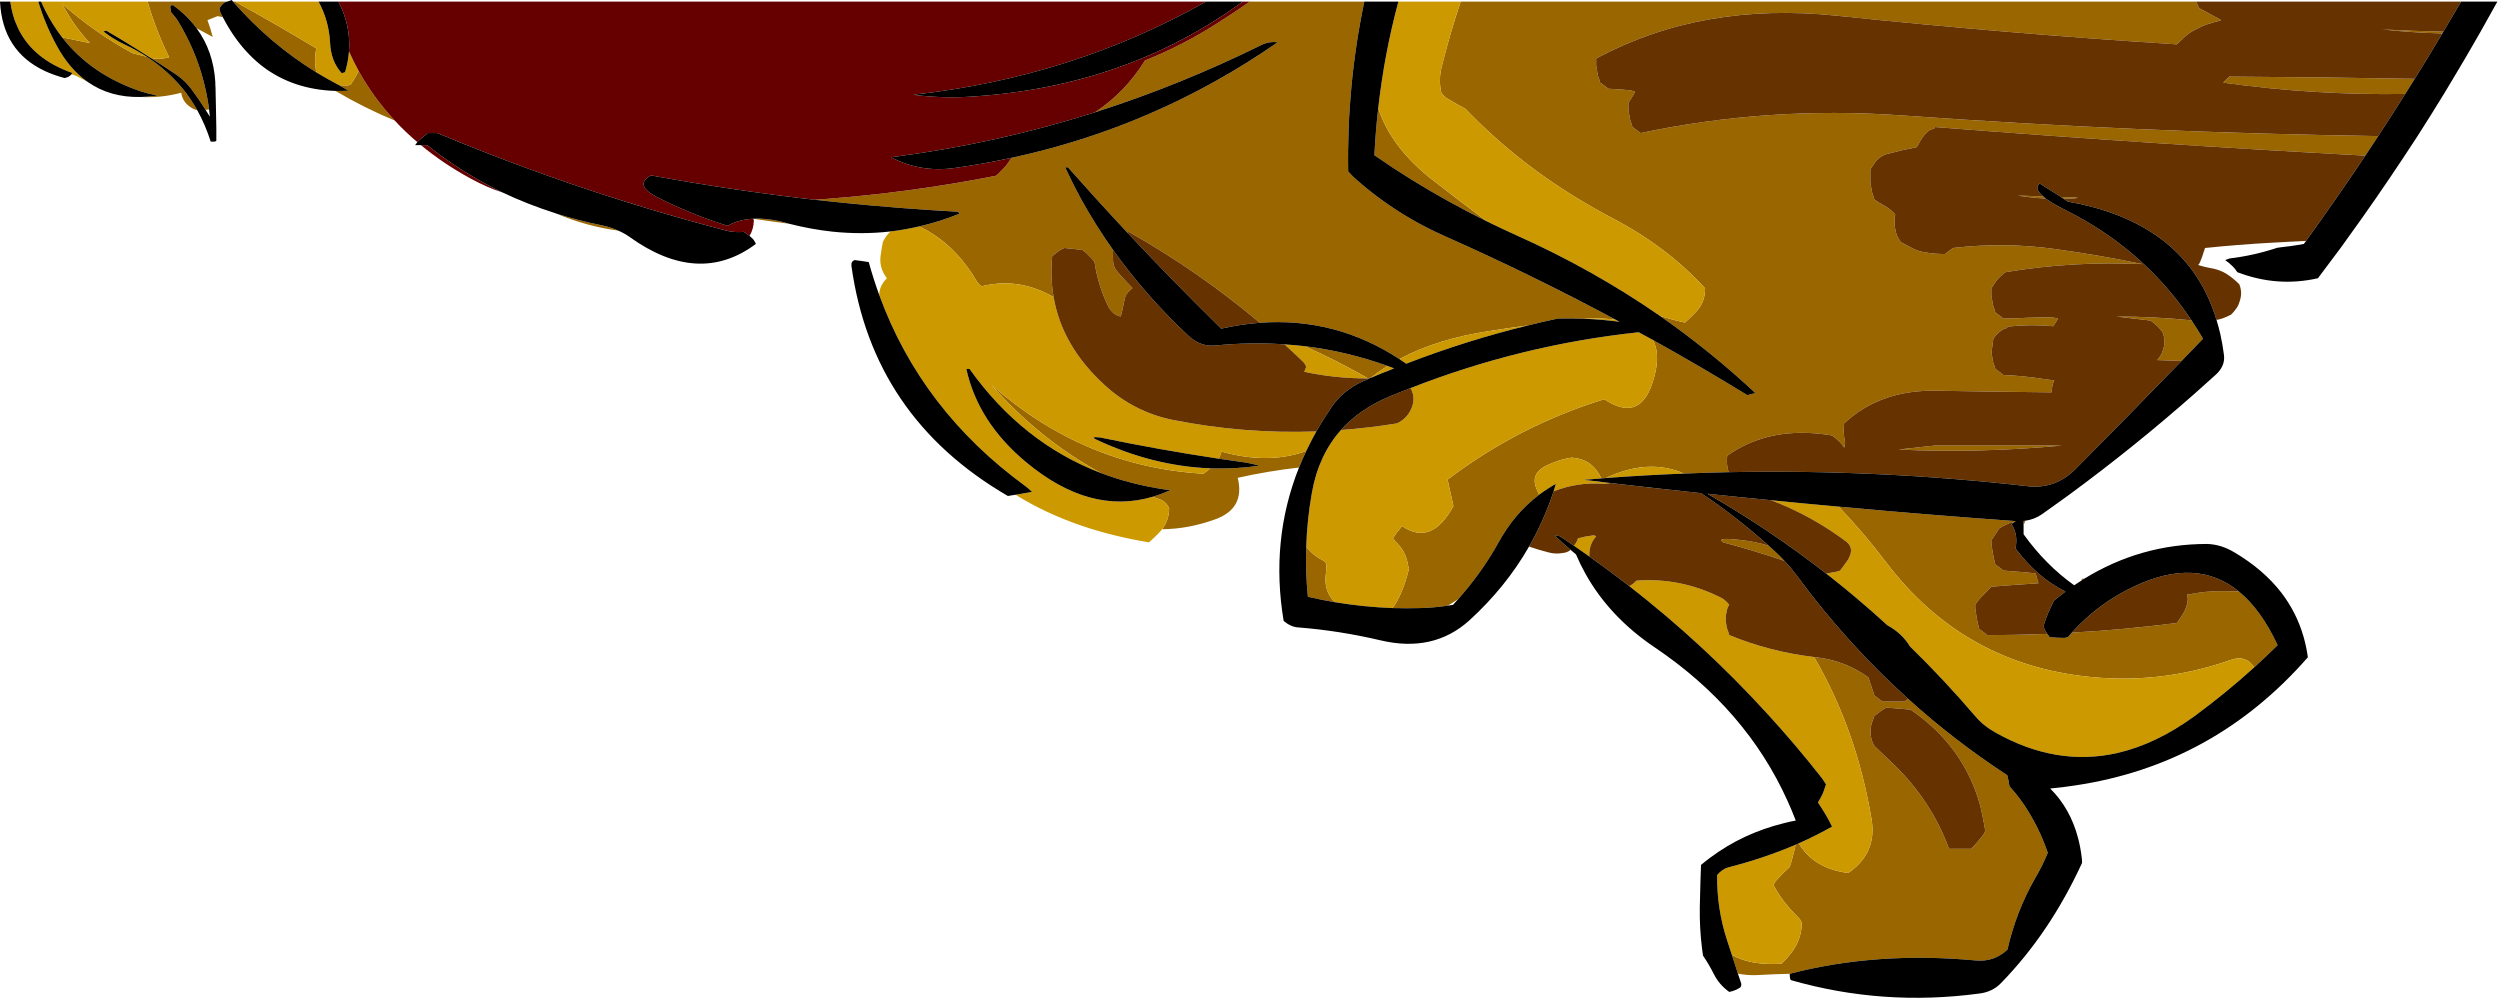 <?xml version="1.0"?>
<!DOCTYPE svg PUBLIC "-//W3C//DTD SVG 1.1//EN" "http://www.w3.org/Graphics/SVG/1.1/DTD/svg11.dtd">
<svg version='1.1' width='310px' height='124px' xmlns='http://www.w3.org/2000/svg' xmlns:xlink='http://www.w3.org/1999/xlink'>
	<g transform="translate(222.925,-0.25)">
		<path d="M 28.2 64.825 Q 28.148 64.996 28.1 65.175 Q 28.05 65.17 28 65.175 Q 28 65.007 28 64.85 Q 28.105 64.838 28.2 64.825 Z M 5.075 63.075 Q 15.822 64.067 26.8 64.85 Q 26.908 64.858 27.025 64.875 Q 26.897 64.96 26.775 65.05 Q 26.511 65.024 26.25 65 Q 26.25 65.1 26.2 65.15 Q 26 65.25 25.8 65.3 Q 25.4 65.5 25 65.75 Q 24.75 66.1 24.5 66.5 Q 24.25 66.85 24 67.25 Q 24 67.6 24.05 67.95 Q 24.15 68.75 24.3 69.45 Q 24.4 69.85 24.5 70.25 Q 25 70.6 25.5 71 Q 26.75 71.1 28 71.2 Q 28.745 71.272 29.5 71.35 Q 29.651 71.965 29.85 72.575 Q 26.934 72.757 24 73 Q 23.25 73.75 22.55 74.5 Q 22.25 74.85 22 75.25 Q 22 75.6 22.05 75.95 Q 22.15 76.75 22.3 77.45 Q 22.4 77.85 22.5 78.25 Q 23 78.6 23.5 79 Q 27.227 79 30.925 78.85 Q 31.081 79.057 31.25 79.25 Q 32.15 79.35 33 79.35 Q 33.25 79.35 33.5 79.25 Q 33.737 78.972 33.975 78.7 Q 40.525 78.334 47 77.5 Q 47.5 76.85 47.9 76.15 Q 48.25 75.5 48.35 74.7 Q 48.4 74.35 48.25 74 Q 50.65 73.5 53 73.55 Q 53.855 73.577 54.7 73.6 Q 57.442 75.843 59.5 80.25 Q 58.079 81.656 56.6 83 Q 55.565 81.446 53.8 82.05 Q 44.6 85.3 35.05 84.05 Q 20.25 82.15 11.05 70.1 Q 8.189 66.327 5.075 63.075 Z M 35.5 72.025 Q 35.324 72.14 35.15 72.25 Q 35.206 72.123 35.25 72 Q 35.372 72.015 35.5 72.025 Z M -7.425 120.975 Q -7.81 119.808 -8.175 118.65 Q -5.885 119.987 -2 119.75 Q -1.35 119.1 -0.8 118.4 Q 0.45 116.75 0.5 114.75 Q 0.4 114.35 0.15 114.1 Q -2 112 -3 110 Q -2.85 109.6 -2.6 109.35 Q -1.85 108.5 -1 107.75 Q -0.75 107 -0.55 106.2 Q -0.383 105.615 -0.275 105 Q -0.07 104.911 0.125 104.825 Q 2 107.962 6.25 108.5 Q 9.85 106.05 9.15 101.85 Q 7.303 90.768 2.025 81.725 Q 2.136 81.737 2.25 81.75 Q 5.85 82.15 8.75 84.25 Q 8.9 84.6 9 85 Q 9.15 85.35 9.25 85.75 Q 9.4 86.1 9.5 86.5 Q 10 86.85 10.5 87.25 Q 11.9 87.25 13.25 87.25 Q 13.462 87.081 13.675 86.9 Q 19.431 92.11 25.975 96.375 Q 26.157 97.056 26.25 97.75 Q 27.25 98.85 28.1 100.1 Q 29.95 102.9 31 106 Q 30.3 107.7 29.4 109.2 Q 27.05 113.35 26 118 Q 24.35 119.55 22.1 119.35 Q 9.75 118.2 -1 121 Q -2.897 121.04 -4.8 121.15 Q -6.221 121.238 -7.425 120.975 Z M -60.95 56.175 Q -61.429 57.19 -61.85 58.225 Q -65.659 58.651 -69.45 59.5 Q -68.5 63.3 -72.25 64.65 Q -75.555 65.85 -78.825 65.875 Q -77.95 64.725 -77.95 63.25 Q -78.35 62.5 -78.9 62.25 Q -79.45 62.054 -80 61.85 Q -78.871 61.516 -77.75 61 Q -78.1 61 -78.45 60.95 Q -82.679 60.324 -86.425 58.9 Q -94.112 54.691 -99.95 48 Q -88.5 58.1 -73.7 59 Q -73.35 58.75 -73 58.45 Q -72.913 58.386 -72.825 58.325 Q -69.801 58.432 -66.75 58 Q -67.6 57.75 -68.5 57.6 Q -70.161 57.372 -71.825 57.125 Q -71.588 56.717 -71.45 56.25 Q -65.666 57.878 -60.95 56.175 Z M -125.05 28 Q -127.29 27.709 -129.525 27.375 Q -127.683 27.266 -125.4 27.9 Q -125.221 27.948 -125.05 28 Z M -153.975 26.725 Q -151.199 27.603 -148.25 28.2 Q -147.182 28.425 -146.25 28.85 Q -150.177 28.325 -153.975 26.725 Z M -181.325 11.525 Q -180.529 11.538 -179.7 11.5 Q -180.27 11.149 -180.85 10.825 Q -180.395 10.85 -179.95 10.85 Q -179.7 10.85 -179.45 10.75 Q -178.852 9.883 -178.45 9.05 Q -176.599 12.389 -173.975 15.2 Q -177.777 13.623 -181.325 11.525 Z M -197 13.825 Q -197.199 13.853 -197.425 13.875 Q -198.249 12.57 -199.175 11.325 Q -199.247 11.228 -199.325 11.125 Q -200.046 10.212 -201 9.55 Q -201.414 9.269 -201.825 9 Q -203.024 8.197 -204.25 7.425 Q -203.168 7.691 -201.95 7.35 Q -203.596 4.011 -204.625 0.45 L -194.75 0.45 Q -194.95 0.5 -195.15 0.6 Q -195.45 0.85 -195.7 1.25 Q -195.7 1.6 -195.55 1.9 Q -195.43 2.143 -195.3 2.375 Q -195.628 2.314 -195.95 2.25 Q -196.6 2.5 -197.2 2.75 Q -196.791 3.862 -196.55 4.825 Q -197.552 4.302 -198.55 3.75 Q -198.751 3.475 -198.975 3.2 Q -200.009 1.948 -201.45 0.9 Q -201.87 0.83 -201.8 1.25 Q -201.733 1.53 -201.7 1.775 Q -201.554 1.929 -201.425 2.1 Q -201.122 2.441 -200.875 2.825 Q -198.682 6.428 -197.675 10.35 Q -197.223 12.054 -197 13.825 Z M -194.025 0.45 L -193.775 0.45 Q -188.622 3.287 -183.7 6.25 Q -183.85 7 -183.85 7.75 Q -183.85 8.5 -183.7 9.2 L -183.7 9.225 Q -189.506 5.638 -194.025 0.45 Z M -205.5 12.275 Q -204.579 12.262 -203.6 12.125 Q -203.491 12.118 -203.375 12.1 Q -203.49 12.08 -203.6 12.05 Q -204.53 11.885 -205.4 11.6 Q -211.601 9.537 -215.225 4.875 Q -213.494 5.232 -211.775 5.6 Q -213.767 3.483 -215.2 0.75 Q -211.021 4.402 -206.475 6.85 Q -205.591 7.072 -204.7 7.3 Q -203.822 7.874 -203.025 8.525 Q -201.465 9.781 -200.225 11.3 Q -199.25 12.514 -198.475 13.9 Q -198.913 13.84 -199.35 13.5 Q -200.3 12.85 -200.45 11.75 Q -203.009 12.424 -205.5 12.275 Z M -87.15 14.175 Q -83.395 11.696 -80.95 7.75 Q -76.2 5.85 -71.85 3.05 Q -69.852 1.791 -67.95 0.45 L -53.75 0.45 Q -55.932 10.851 -55.75 21.5 Q -55.1 22.25 -54.35 22.85 Q -53.011 24.015 -51.575 25.05 Q -48.061 27.607 -43.95 29.45 Q -33.055 34.283 -22.575 39.9 Q -24.163 39.666 -26.25 39.75 Q -26.369 39.761 -26.5 39.775 Q -28.113 39.708 -29.75 39.75 Q -31.596 40.14 -33.425 40.6 Q -35.794 40.91 -38.25 41.3 Q -44.733 42.275 -49.4 44.775 Q -57.32 39.586 -66.7 40.275 Q -74.344 33.855 -82.95 29 Q -83.045 29.038 -83.15 29.075 Q -85.097 26.995 -87 24.9 Q -88.769 22.956 -90.5 21 L -90.85 21 Q -89.928 22.99 -88.875 24.925 Q -87.08 28.177 -84.9 31.25 Q -84.95 32 -84.9 32.7 Q -84.85 33.1 -84.7 33.5 Q -84.45 33.85 -84.15 34.2 Q -83.332 35.11 -82.5 35.975 Q -82.82 36.235 -83.1 36.55 Q -83.35 36.85 -83.45 37.25 Q -83.6 38 -83.75 38.7 Q -83.85 39.1 -83.95 39.5 Q -85 39.3 -85.6 38.05 Q -86.8 35.5 -87.2 32.75 Q -87.45 32.35 -87.8 32.05 Q -88.2 31.6 -88.7 31.25 Q -89.85 31.1 -90.95 31 Q -91.2 31.1 -91.45 31.25 Q -91.6 31.35 -91.75 31.45 Q -92.1 31.75 -92.45 32 Q -92.708 34.651 -92.275 37.1 Q -96.558 34.598 -101.2 35.75 Q -101.6 35.5 -101.8 35.15 Q -104.564 30.405 -108.95 28.325 Q -106.418 27.749 -103.95 26.75 Q -104.1 26.5 -104.25 26.5 Q -111.31 26.113 -118.325 25.4 Q -120.113 25.226 -121.9 25.025 Q -121.424 24.984 -120.95 24.95 Q -110.1 24.15 -99.45 22.05 Q -99.1 21.8 -98.8 21.45 Q -98.1 20.8 -97.6 19.95 Q -97.564 19.894 -97.525 19.825 Q -79.619 15.983 -64.5 5.5 Q -65.55 5.35 -66.55 5.85 Q -76.645 10.829 -87.15 14.175 Z M 71.975 17.125 Q 71.177 18.342 70.375 19.55 Q 43.731 18.115 17 16 Q 17 16.1 16.95 16.15 Q 16.75 16.25 16.55 16.3 Q 16.4 16.35 16.25 16.45 Q 15.9 16.75 15.65 17.05 Q 15.4 17.35 15.2 17.7 Q 15 18.1 14.75 18.5 Q 12.9 18.85 11.05 19.35 Q 10.5 19.5 10.1 19.85 Q 9.75 20.1 9.5 20.5 Q 9.25 20.85 9 21.25 Q 9 21.6 9 22 Q 9 22.35 9 22.75 Q 9 23.1 9.1 23.45 Q 9.15 23.85 9.25 24.25 Q 9.4 24.6 9.5 25 Q 10 25.35 10.55 25.65 Q 11.4 26.1 12 26.75 Q 12.15 26.85 12 27.25 L 12 27.3 Q 12 27.629 12 28 Q 12 28.35 12.1 28.7 Q 12.15 29.1 12.3 29.45 Q 12.5 29.85 12.75 30.25 Q 13.4 30.6 14.05 30.95 Q 14.75 31.35 15.55 31.5 Q 16.9 31.75 18.25 31.75 Q 18.75 31.35 19.25 31 Q 25.7 30.25 32.05 31.15 Q 37.45 31.9 42.75 33 Q 34.15 32.6 25.75 34 Q 25.4 34.25 25.1 34.55 Q 24.75 34.85 24.5 35.25 Q 24.25 35.6 24 36 Q 24 36.35 24 36.75 Q 24 37.1 24.1 37.45 Q 24.15 37.85 24.25 38.25 Q 24.4 38.6 24.5 39 Q 25 39.35 25.5 39.75 Q 27 39.75 28.5 39.65 Q 29.9 39.6 31.25 39.6 Q 31.75 39.6 32.25 39.75 Q 32.15 40 32 40.2 Q 31.842 40.452 31.675 40.7 Q 28.926 40.438 26 40.75 Q 26 40.85 25.95 40.9 Q 25.75 41 25.55 41.05 Q 25.15 41.25 24.85 41.55 Q 24.5 41.85 24.25 42.25 Q 24.15 43 24.05 43.75 Q 24 44.1 24.1 44.45 Q 24.15 44.85 24.25 45.25 Q 24.4 45.6 24.5 46 Q 25 46.35 25.5 46.75 Q 28 46.85 30.5 47.25 Q 31.152 47.354 31.8 47.425 Q 31.773 47.464 31.75 47.5 Q 31.492 48.203 31.475 48.9 Q 24.366 48.828 17.25 48.7 Q 10.25 48.55 5.75 52.75 Q 5.6 53.9 5.85 55 Q 5.9 55.35 5.75 55.75 Q 5.5 55.35 5.2 55.05 Q 4.75 54.6 4.25 54.25 Q -3.35 52.95 -8.75 56.75 Q -8.887 57.797 -8.575 58.8 Q -11.345 58.857 -14.1 58.975 Q -18.513 57.035 -23.8 59.525 Q -24.078 59.554 -24.35 59.575 Q -24.544 59.262 -24.7 58.95 Q -25.8 57.15 -28 57 Q -29.4 57.15 -31.1 57.95 Q -33.2 58.95 -32.4 60.85 Q -32.239 61.228 -32.075 61.6 Q -35.131 63.904 -37.1 67.5 Q -39.172 71.237 -42.1 74.525 Q -42.738 74.967 -43.4 75.35 Q -45.078 75.608 -46.75 75.65 Q -48.506 75.699 -50.25 75.65 Q -49.022 74.022 -48.2 70.75 Q -48.35 70.35 -48.4 69.95 Q -48.7 68.6 -49.65 67.65 Q -49.95 67.35 -50.2 67 Q -49.95 66.6 -49.7 66.25 Q -49.361 65.875 -49.075 65.475 Q -45.419 67.999 -42.7 63 Q -43.062 61.356 -43.425 59.725 Q -34.617 53.035 -24 49.75 Q -19.75 52.6 -18.1 47.95 Q -16.856 44.423 -17.975 42.4 Q -12.046 45.699 -6.25 49.25 Q -5.75 49.1 -5.25 49 Q -10.816 43.798 -17.05 39.45 Q -15.541 39.903 -14 40.25 Q -13.25 39.6 -12.6 38.9 Q -11.45 37.65 -11.5 36 Q -16.15 30.9 -22.9 27.35 Q -24.474 26.53 -25.975 25.65 Q -34.606 20.642 -41.2 13.75 Q -42.45 13.1 -43.65 12.35 Q -43.95 12.1 -44.2 11.75 Q -44.55 10.25 -44.2 8.7 Q -43.16 4.506 -41.8 0.45 L 49.4 0.45 Q 49.567 0.857 49.75 1.25 Q 50.4 1.6 51.05 1.95 Q 51.75 2.35 52.5 2.75 Q 51.65 3 50.8 3.25 Q 50.5 3.35 50.25 3.45 Q 49.65 3.75 49.05 4.05 Q 48.5 4.35 48.05 4.75 Q 47.5 5.25 47 5.75 Q 25.9 4.4 4.85 2.2 Q -11.85 0.45 -25 7.5 Q -25 7.85 -25 8.25 Q -25 8.6 -24.9 8.95 Q -24.85 9.35 -24.75 9.75 Q -24.6 10.1 -24.5 10.5 Q -24 10.85 -23.5 11.25 Q -21.6 11.35 -20.8 11.45 Q -20 11.6 -20.25 11.75 Q -20.35 12 -20.5 12.2 Q -20.75 12.6 -21 13 Q -21 13.35 -21 13.75 Q -21 14.1 -20.9 14.45 Q -20.85 14.85 -20.75 15.25 Q -20.6 15.6 -20.5 16 Q -20 16.35 -19.5 16.75 Q -3.65 13.4 12.75 14.55 Q 42.342 16.683 71.975 17.125 Z M 79.925 4.4 Q 76.064 4.293 72.475 3.9 Q 76.255 4.1 80.05 4.175 Q 79.989 4.293 79.925 4.4 Z M 75.325 11.9 Q 64.022 12.075 52.75 10.5 Q 53.15 10.1 53.5 9.75 Q 65.035 9.816 76.5 10.025 Q 75.917 10.963 75.325 11.9 Z M 47.55 45.05 Q 47.528 45.02 47.5 45 Q 46.04 44.947 44.575 44.9 Q 44.778 44.658 44.95 44.4 Q 45.15 44.1 45.25 43.75 Q 45.4 43.35 45.45 42.95 Q 45.5 42.6 45.45 42.25 Q 45.4 41.85 45.25 41.5 Q 45 41.1 44.7 40.8 Q 44.25 40.35 43.75 40 Q 41.65 39.75 39.5 39.5 Q 44.188 39.5 48.825 39.975 Q 49.57 41.086 50.25 42.25 Q 48.906 43.646 47.55 45.05 Z M -1.65 69.8 Q -5.411 68.521 -9.25 67.5 Q -10.2 66.85 -7.2 67.2 Q -5.306 67.393 -3.6 67.925 Q -3.179 68.305 -2.75 68.7 Q -2.168 69.243 -1.65 69.8 Z M 32.625 24.675 Q 33.69 24.708 34.75 24.75 Q 34.5 24.85 34.25 24.85 Q 33.611 24.887 32.975 24.9 Q 32.802 24.784 32.625 24.675 Z M 30.75 24.875 Q 29.003 24.776 27.25 24.5 Q 28.839 24.542 30.425 24.6 Q 30.576 24.728 30.75 24.875 Z M 14.75 55.75 Q 15.9 55.6 17 55.5 Q 24.9 55.5 32.75 55.5 Q 22.65 56.45 12.5 56 Q 13.65 55.85 14.75 55.75 Z M 9.15 91.95 Q 9.25 92.35 9.5 92.75 Q 10.65 93.85 11.8 94.95 Q 16.55 99.5 18.75 105.5 Q 20.15 105.5 21.5 105.5 Q 22.25 104.75 22.9 103.9 Q 23.15 103.6 23.25 103.25 Q 23 101.75 22.65 100.25 Q 20.65 92.8 14 88.25 Q 12.5 88.1 11 88 Q 10.75 88.1 10.55 88.25 Q 10.4 88.35 10.25 88.45 Q 9.9 88.75 9.5 89 Q 9.4 89.35 9.25 89.7 Q 8.85 90.8 9.15 91.95 Z M -57.375 74.925 Q -59.07 74.642 -60.75 74.25 Q -61.063 71.12 -60.95 68.025 Q -60.132 69.109 -58.85 69.75 Q -58.6 69.85 -58.45 70.25 Q -58.45 71 -58.55 71.7 Q -58.7 73.7 -57.4 74.9 Z M -52.025 13.675 Q -50.425 18.548 -45.3 22.55 Q -43.58 23.893 -41.825 25.225 Q -40.177 26.48 -38.5 27.725 Q -40.965 26.51 -43.325 25.2 Q -48.126 22.543 -52.5 19.5 Q -52.358 16.57 -52.025 13.675 Z M -61.15 43.175 Q -55.882 43.821 -50.875 45.625 Q -51.992 46.326 -53 47.125 Q -53.056 47.15 -53.125 47.175 Q -53.196 47.175 -53.275 47.175 Q -57.098 44.982 -61.15 43.175 Z" fill="#996600"/>
		<path d="M -78.825 65.875 Q -78.934 66.018 -79.05 66.15 Q -79.7 66.85 -80.45 67.5 Q -84.925 66.763 -88.85 65.425 Q -93.282 63.899 -97 61.6 Q -95.974 61.421 -94.95 61.25 Q -95.35 60.85 -95.75 60.55 Q -108.692 51.118 -113.9 36.825 Q -113.893 35.693 -112.95 34.75 Q -114 33.4 -113.7 31.75 Q -113.6 31 -113.45 30.25 Q -113.058 29.448 -112.5 28.95 Q -110.71 28.735 -108.95 28.325 Q -104.564 30.405 -101.8 35.15 Q -101.6 35.5 -101.2 35.75 Q -96.558 34.598 -92.275 37.1 Q -91.229 43.184 -85.95 48 Q -82.35 51.3 -77.6 52.3 Q -68.73 54.074 -59.7 53.75 Q -60.37 54.95 -60.95 56.175 Q -65.666 57.878 -71.45 56.25 Q -71.588 56.717 -71.825 57.125 Q -79.225 56.012 -86.5 54.5 Q -87.8 54.35 -87 54.75 Q -79.977 58.051 -72.825 58.325 Q -72.913 58.386 -73 58.45 Q -73.35 58.75 -73.7 59 Q -88.5 58.1 -99.95 48 Q -94.112 54.691 -86.425 58.9 Q -96.168 55.166 -102.7 46 L -103.1 46 Q -101.65 52.6 -95.7 57.55 Q -87.79 64.149 -80 61.85 Q -79.45 62.054 -78.9 62.25 Q -78.35 62.5 -77.95 63.25 Q -77.95 64.725 -78.825 65.875 Z M -217.825 0.45 L -204.625 0.45 Q -203.596 4.011 -201.95 7.35 Q -203.168 7.691 -204.25 7.425 Q -204.273 7.41 -204.3 7.4 Q -206.969 5.669 -209.75 4.05 Q -209.925 4.083 -210.1 4.15 Q -208.838 5.132 -207.4 5.8 Q -205.965 6.473 -204.7 7.3 Q -205.591 7.072 -206.475 6.85 Q -211.021 4.402 -215.2 0.75 Q -213.767 3.483 -211.775 5.6 Q -213.494 5.232 -215.225 4.875 Q -216.382 3.383 -217.275 1.625 Q -217.566 1.052 -217.825 0.45 Z M -214.05 9.45 Q -214 9.383 -213.95 9.3 Q -218.804 7.597 -220.65 3.825 Q -220.877 3.307 -221.1 2.775 L -221.125 2.7 Q -221.485 1.64 -221.65 0.45 L -218.175 0.45 Q -217.327 3.281 -215.9 5.9 Q -214.306 8.844 -212.025 10.425 Q -212.467 10.203 -212.9 9.95 Q -213.435 9.644 -214.05 9.45 Z M -183.7 9.225 L -183.7 9.2 Q -183.85 8.5 -183.85 7.75 Q -183.85 7 -183.7 6.25 Q -188.622 3.287 -193.775 0.45 L -183.425 0.45 Q -182.163 2.746 -182 5.475 Q -181.905 7.855 -180.55 9.325 Q -180.375 9.292 -180.2 9.225 Q -180.163 9.187 -180.125 9.15 Q -179.745 7.885 -179.65 6.625 Q -179.098 7.875 -178.45 9.05 Q -178.852 9.883 -179.45 10.75 Q -179.7 10.85 -179.95 10.85 Q -180.395 10.85 -180.85 10.825 Q -180.92 10.793 -181 10.75 Q -182.381 10.023 -183.7 9.225 Z M -52.025 13.675 Q -51.275 6.945 -49.525 0.45 L -41.8 0.45 Q -43.16 4.506 -44.2 8.7 Q -44.55 10.25 -44.2 11.75 Q -43.95 12.1 -43.65 12.35 Q -42.45 13.1 -41.2 13.75 Q -34.606 20.642 -25.975 25.65 Q -24.474 26.53 -22.9 27.35 Q -16.15 30.9 -11.5 36 Q -11.45 37.65 -12.6 38.9 Q -13.25 39.6 -14 40.25 Q -15.541 39.903 -17.05 39.45 Q -25.4 33.66 -34.95 29.4 Q -36.75 28.585 -38.5 27.725 Q -40.177 26.48 -41.825 25.225 Q -43.58 23.893 -45.3 22.55 Q -50.425 18.548 -52.025 13.675 Z M -23.8 59.525 Q -18.513 57.035 -14.1 58.975 Q -18.96 59.163 -23.8 59.525 Z M -30.275 61.175 Q -30.138 60.711 -30 60.25 Q -31.093 60.857 -32.075 61.6 Q -32.239 61.228 -32.4 60.85 Q -33.2 58.95 -31.1 57.95 Q -29.4 57.15 -28 57 Q -25.8 57.15 -24.7 58.95 Q -24.544 59.262 -24.35 59.575 Q -25.428 59.658 -26.5 59.75 Q -24.836 59.952 -23.175 60.15 Q -23.582 60.196 -24 60.25 Q -27.273 59.986 -30.275 61.175 Z M 5.075 63.075 Q 8.189 66.327 11.05 70.1 Q 20.25 82.15 35.05 84.05 Q 44.6 85.3 53.8 82.05 Q 55.565 81.446 56.6 83 Q 53.072 86.199 49.2 89.05 Q 44.404 92.531 39.625 93.625 Q 32.023 95.342 24.45 91.05 Q 24.108 90.861 23.8 90.65 Q 22.764 89.967 22 89.05 Q 18.136 84.531 13.925 80.425 Q 12.922 78.769 11.1 77.775 Q 9.189 76.024 7.2 74.35 Q 5.725 73.105 4.2 71.9 Q 3.864 71.639 3.525 71.375 Q 4.142 71.272 4.75 71.15 Q 5 71.1 5.25 71 Q 5.75 70.35 6.2 69.7 Q 7.1 68.25 6 67.4 Q 1.633 64.143 -3.325 62.275 Q 0.861 62.697 5.075 63.075 Z M 2.025 81.725 Q 7.303 90.768 9.15 101.85 Q 9.85 106.05 6.25 108.5 Q 2 107.962 0.125 104.825 Q 2.282 103.865 4.25 102.75 Q 3.9 102 3.45 101.25 Q 3 100.5 2.5 99.75 Q 2.75 99.35 2.95 98.95 Q 3.15 98.6 3.25 98.25 Q 3.4 97.85 3.5 97.5 Q 3.25 97.1 3 96.75 Q -0.296 92.546 -3.875 88.65 Q -11.712 80.073 -20.9 72.925 Q -20.695 72.817 -20.5 72.7 Q -20.343 72.574 -20.175 72.425 Q -20.093 72.343 -20 72.25 Q -14.6 71.85 -9.65 74.3 Q -9 74.6 -8.5 75.25 Q -8.75 75.6 -8.8 76 Q -9 76.75 -8.9 77.45 Q -8.85 77.85 -8.75 78.25 Q -8.6 78.6 -8.5 79 Q -3.503 81.058 2.025 81.725 Z M -0.275 105 Q -0.383 105.615 -0.55 106.2 Q -0.75 107 -1 107.75 Q -1.85 108.5 -2.6 109.35 Q -2.85 109.6 -3 110 Q -2 112 0.15 114.1 Q 0.4 114.35 0.5 114.75 Q 0.45 116.75 -0.8 118.4 Q -1.35 119.1 -2 119.75 Q -5.885 119.987 -8.175 118.65 Q -8.47 117.772 -8.75 116.9 Q -10.05 112.95 -10 108.75 Q -9.35 108 -8.6 107.8 Q -4.146 106.656 -0.275 105 Z M -17.975 42.4 Q -16.856 44.423 -18.1 47.95 Q -19.75 52.6 -24 49.75 Q -34.617 53.035 -43.425 59.725 Q -43.062 61.356 -42.7 63 Q -45.419 67.999 -49.075 65.475 Q -49.361 65.875 -49.7 66.25 Q -49.95 66.6 -50.2 67 Q -49.95 67.35 -49.65 67.65 Q -48.7 68.6 -48.4 69.95 Q -48.35 70.35 -48.2 70.75 Q -49.022 74.022 -50.25 75.65 Q -53.847 75.516 -57.375 74.925 L -57.4 74.9 Q -58.7 73.7 -58.55 71.7 Q -58.45 71 -58.45 70.25 Q -58.6 69.85 -58.85 69.75 Q -60.132 69.109 -60.95 68.025 Q -60.846 64.668 -60.25 61.35 Q -59.43 56.701 -56.65 53.575 Q -53.185 53.317 -49.7 52.75 Q -48.35 52.1 -47.85 50.75 Q -47.4 49.6 -47.95 48.5 Q -47.992 48.433 -48.025 48.375 Q -34.265 42.989 -19.725 41.45 Q -18.852 41.927 -17.975 42.4 Z M -22.575 39.9 Q -22.335 40.024 -22.1 40.15 Q -24.282 39.862 -26.5 39.775 Q -26.369 39.761 -26.25 39.75 Q -24.163 39.666 -22.575 39.9 Z M -53 47.125 Q -51.992 46.326 -50.875 45.625 Q -50.458 45.77 -50.05 45.925 Q -51.529 46.506 -53 47.125 Z M -33.425 40.6 Q -41.092 42.462 -48.55 45.35 Q -48.974 45.052 -49.4 44.775 Q -44.733 42.275 -38.25 41.3 Q -35.794 40.91 -33.425 40.6 Z M -61.15 43.175 Q -57.098 44.982 -53.275 47.175 Q -57.408 47.179 -61.2 46.35 Q -61.081 46.056 -60.95 45.75 Q -61.1 45.35 -61.35 45.1 Q -62.494 44.002 -63.65 42.95 Q -62.391 43.035 -61.15 43.175 Z M -25.85 69.25 Q -26.788 68.584 -27.75 67.925 Q -27.647 67.795 -27.55 67.65 Q -27.35 67.35 -27.25 67 Q -26.35 66.75 -25.45 66.65 Q -25.25 66.6 -25 66.75 Q -25.85 67.7 -25.85 69 Q -25.85 69.13 -25.85 69.25 Z" fill="#CC9900"/>
		<path d="M 32.975 24.9 Q 33.611 24.887 34.25 24.85 Q 34.5 24.85 34.75 24.75 Q 33.69 24.708 32.625 24.675 Q 32.464 24.559 32.3 24.45 Q 31.15 23.75 30 23 Q 29.262 23.596 30.425 24.6 Q 28.839 24.542 27.25 24.5 Q 29.003 24.776 30.75 24.875 Q 31.65 25.525 33.3 26.35 Q 35.63 27.52 37.75 28.925 Q 44.363 33.315 48.825 39.975 Q 44.188 39.5 39.5 39.5 Q 41.65 39.75 43.75 40 Q 44.25 40.35 44.7 40.8 Q 45 41.1 45.25 41.5 Q 45.4 41.85 45.45 42.25 Q 45.5 42.6 45.45 42.95 Q 45.4 43.35 45.25 43.75 Q 45.15 44.1 44.95 44.4 Q 44.778 44.658 44.575 44.9 Q 46.04 44.947 47.5 45 Q 47.528 45.02 47.55 45.05 Q 41.072 51.737 34.45 58.4 Q 31.95 60.9 28.6 60.55 Q 9.971 58.428 -8.575 58.8 Q -8.887 57.797 -8.75 56.75 Q -3.35 52.95 4.25 54.25 Q 4.75 54.6 5.2 55.05 Q 5.5 55.35 5.75 55.75 Q 5.9 55.35 5.85 55 Q 5.6 53.9 5.75 52.75 Q 10.25 48.55 17.25 48.7 Q 24.366 48.828 31.475 48.9 Q 31.492 48.203 31.75 47.5 Q 31.773 47.464 31.8 47.425 Q 31.152 47.354 30.5 47.25 Q 28 46.85 25.5 46.75 Q 25 46.35 24.5 46 Q 24.4 45.6 24.25 45.25 Q 24.15 44.85 24.1 44.45 Q 24 44.1 24.05 43.75 Q 24.15 43 24.25 42.25 Q 24.5 41.85 24.85 41.55 Q 25.15 41.25 25.55 41.05 Q 25.75 41 25.95 40.9 Q 26 40.85 26 40.75 Q 28.926 40.438 31.675 40.7 Q 31.842 40.452 32 40.2 Q 32.15 40 32.25 39.75 Q 31.75 39.6 31.25 39.6 Q 29.9 39.6 28.5 39.65 Q 27 39.75 25.5 39.75 Q 25 39.35 24.5 39 Q 24.4 38.6 24.25 38.25 Q 24.15 37.85 24.1 37.45 Q 24 37.1 24 36.75 Q 24 36.35 24 36 Q 24.25 35.6 24.5 35.25 Q 24.75 34.85 25.1 34.55 Q 25.4 34.25 25.75 34 Q 34.15 32.6 42.75 33 Q 37.45 31.9 32.05 31.15 Q 25.7 30.25 19.25 31 Q 18.75 31.35 18.25 31.75 Q 16.9 31.75 15.55 31.5 Q 14.75 31.35 14.05 30.95 Q 13.4 30.6 12.75 30.25 Q 12.5 29.85 12.3 29.45 Q 12.15 29.1 12.1 28.7 Q 12 28.35 12 28 Q 12 27.629 12 27.3 L 12 27.25 Q 12.15 26.85 12 26.75 Q 11.4 26.1 10.55 25.65 Q 10 25.35 9.5 25 Q 9.4 24.6 9.25 24.25 Q 9.15 23.85 9.1 23.45 Q 9 23.1 9 22.75 Q 9 22.35 9 22 Q 9 21.6 9 21.25 Q 9.25 20.85 9.5 20.5 Q 9.75 20.1 10.1 19.85 Q 10.5 19.5 11.05 19.35 Q 12.9 18.85 14.75 18.5 Q 15 18.1 15.2 17.7 Q 15.4 17.35 15.65 17.05 Q 15.9 16.75 16.25 16.45 Q 16.4 16.35 16.55 16.3 Q 16.75 16.25 16.95 16.15 Q 17 16.1 17 16 Q 43.731 18.115 70.375 19.55 Q 66.804 24.884 63.025 30.125 Q 62.245 30.163 61.475 30.2 Q 60.086 30.259 58.7 30.35 Q 54.59 30.578 50.5 31 Q 50.4 31.35 50.25 31.75 Q 50.15 32.1 50 32.45 Q 49.9 32.75 49.75 33 Q 49.5 33.1 49.95 33.2 Q 50.361 33.337 51.325 33.525 Q 51.405 33.533 51.5 33.55 Q 52.4 33.75 53.15 34.2 Q 54 34.75 54.75 35.5 Q 54.9 35.85 54.95 36.25 Q 55 36.6 54.95 36.95 Q 54.9 37.35 54.75 37.75 Q 54.65 38.1 54.45 38.4 Q 54.15 38.85 53.75 39.25 Q 53.264 39.511 52.75 39.7 Q 52.35 39.84 51.925 39.925 Q 49.894 33.18 44.375 29.4 Q 40.023 26.4 33.5 25.25 Q 33.236 25.074 32.975 24.9 Z M -63.65 42.95 Q -62.494 44.002 -61.35 45.1 Q -61.1 45.35 -60.95 45.75 Q -61.081 46.056 -61.2 46.35 Q -57.408 47.179 -53.275 47.175 Q -53.196 47.175 -53.125 47.175 Q -53.48 47.339 -53.85 47.5 Q -56.35 48.6 -57.8 50.7 Q -58.826 52.206 -59.7 53.75 Q -68.73 54.074 -77.6 52.3 Q -82.35 51.3 -85.95 48 Q -91.229 43.184 -92.275 37.1 Q -92.708 34.651 -92.45 32 Q -92.1 31.75 -91.75 31.45 Q -91.6 31.35 -91.45 31.25 Q -91.2 31.1 -90.95 31 Q -89.85 31.1 -88.7 31.25 Q -88.2 31.6 -87.8 32.05 Q -87.45 32.35 -87.2 32.75 Q -86.8 35.5 -85.6 38.05 Q -85 39.3 -83.95 39.5 Q -83.85 39.1 -83.75 38.7 Q -83.6 38 -83.45 37.25 Q -83.35 36.85 -83.1 36.55 Q -82.82 36.235 -82.5 35.975 Q -83.332 35.11 -84.15 34.2 Q -84.45 33.85 -84.7 33.5 Q -84.85 33.1 -84.9 32.7 Q -84.95 32 -84.9 31.25 Q -80.9 36.871 -75.6 41.85 Q -74.1 43.25 -72.3 43.1 Q -67.898 42.655 -63.65 42.95 Z M 2.025 81.725 Q -3.503 81.058 -8.5 79 Q -8.6 78.6 -8.75 78.25 Q -8.85 77.85 -8.9 77.45 Q -9 76.75 -8.8 76 Q -8.75 75.6 -8.5 75.25 Q -9 74.6 -9.65 74.3 Q -14.6 71.85 -20 72.25 Q -20.093 72.343 -20.175 72.425 Q -20.343 72.574 -20.5 72.7 Q -20.695 72.817 -20.9 72.925 Q -23.323 71.042 -25.85 69.25 Q -25.85 69.13 -25.85 69 Q -25.85 67.7 -25 66.75 Q -25.25 66.6 -25.45 66.65 Q -26.35 66.75 -27.25 67 Q -27.35 67.35 -27.55 67.65 Q -27.647 67.795 -27.75 67.925 Q -28.622 67.332 -29.5 66.75 Q -30.3 66.55 -30.15 66.65 Q -29.208 67.554 -28.175 68.425 Q -28.215 68.465 -28.25 68.5 Q -28.6 68.75 -29 68.8 Q -30 69 -30.9 68.75 Q -32.139 68.44 -33.325 68.025 Q -31.469 64.784 -30.275 61.175 Q -27.273 59.986 -24 60.25 Q -23.582 60.196 -23.175 60.15 Q -17.612 60.803 -12 61.4 Q -7.749 64.211 -3.6 67.925 Q -5.306 67.393 -7.2 67.2 Q -10.2 66.85 -9.25 67.5 Q -5.411 68.521 -1.65 69.8 Q -0.804 70.701 -0.1 71.65 Q 6.116 80.084 13.675 86.9 Q 13.462 87.081 13.25 87.25 Q 11.9 87.25 10.5 87.25 Q 10 86.85 9.5 86.5 Q 9.4 86.1 9.25 85.75 Q 9.15 85.35 9 85 Q 8.9 84.6 8.75 84.25 Q 5.85 82.15 2.25 81.75 Q 2.136 81.737 2.025 81.725 Z M 80.05 4.175 Q 76.255 4.1 72.475 3.9 Q 76.064 4.293 79.925 4.4 Q 78.244 7.226 76.5 10.025 Q 65.035 9.816 53.5 9.75 Q 53.15 10.1 52.75 10.5 Q 64.022 12.075 75.325 11.9 Q 73.671 14.524 71.975 17.125 Q 42.342 16.683 12.75 14.55 Q -3.65 13.4 -19.5 16.75 Q -20 16.35 -20.5 16 Q -20.6 15.6 -20.75 15.25 Q -20.85 14.85 -20.9 14.45 Q -21 14.1 -21 13.75 Q -21 13.35 -21 13 Q -20.75 12.6 -20.5 12.2 Q -20.35 12 -20.25 11.75 Q -20 11.6 -20.8 11.45 Q -21.6 11.35 -23.5 11.25 Q -24 10.85 -24.5 10.5 Q -24.6 10.1 -24.75 9.75 Q -24.85 9.35 -24.9 8.95 Q -25 8.6 -25 8.25 Q -25 7.85 -25 7.5 Q -11.85 0.45 4.85 2.2 Q 25.9 4.4 47 5.75 Q 47.5 5.25 48.05 4.75 Q 48.5 4.35 49.05 4.05 Q 49.65 3.75 50.25 3.45 Q 50.5 3.35 50.8 3.25 Q 51.65 3 52.5 2.75 Q 51.75 2.35 51.05 1.95 Q 50.4 1.6 49.75 1.25 Q 49.567 0.857 49.4 0.45 L 82.25 0.45 Q 82.151 0.625 82.05 0.8 Q 81.064 2.498 80.05 4.175 Z M 30.925 78.85 Q 27.227 79 23.5 79 Q 23 78.6 22.5 78.25 Q 22.4 77.85 22.3 77.45 Q 22.15 76.75 22.05 75.95 Q 22 75.6 22 75.25 Q 22.25 74.85 22.55 74.5 Q 23.25 73.75 24 73 Q 26.934 72.757 29.85 72.575 Q 29.651 71.965 29.5 71.35 Q 28.745 71.272 28 71.2 Q 26.75 71.1 25.5 71 Q 25 70.6 24.5 70.25 Q 24.4 69.85 24.3 69.45 Q 24.15 68.75 24.05 67.95 Q 24 67.6 24 67.25 Q 24.25 66.85 24.5 66.5 Q 24.75 66.1 25 65.75 Q 25.4 65.5 25.8 65.3 Q 26 65.25 26.2 65.15 Q 26.25 65.1 26.25 65 Q 26.511 65.024 26.775 65.05 Q 26.634 65.147 26.5 65.25 Q 27.35 66.55 27 68.25 Q 29.71 71.904 33.2 73.6 Q 32.467 74.155 31.75 74.75 Q 31.4 75.5 31.05 76.25 Q 30.75 77 30.5 77.75 Q 30.5 78.1 30.65 78.4 Q 30.779 78.632 30.925 78.85 Z M 54.7 73.6 Q 53.855 73.577 53 73.55 Q 50.65 73.5 48.25 74 Q 48.4 74.35 48.35 74.7 Q 48.25 75.5 47.9 76.15 Q 47.5 76.85 47 77.5 Q 40.525 78.334 33.975 78.7 Q 37.322 75.001 41.75 72.95 Q 49.471 69.303 54.7 73.6 Z M -3.325 62.275 Q 1.633 64.143 6 67.4 Q 7.1 68.25 6.2 69.7 Q 5.75 70.35 5.25 71 Q 5 71.1 4.75 71.15 Q 4.142 71.272 3.525 71.375 Q -3.441 65.939 -11.2 61.475 Q -7.274 61.895 -3.325 62.275 Z M 14.75 55.75 Q 13.65 55.85 12.5 56 Q 22.65 56.45 32.75 55.5 Q 24.9 55.5 17 55.5 Q 15.9 55.6 14.75 55.75 Z M 9.15 91.95 Q 8.85 90.8 9.25 89.7 Q 9.4 89.35 9.5 89 Q 9.9 88.75 10.25 88.45 Q 10.4 88.35 10.55 88.25 Q 10.75 88.1 11 88 Q 12.5 88.1 14 88.25 Q 20.65 92.8 22.65 100.25 Q 23 101.75 23.25 103.25 Q 23.15 103.6 22.9 103.9 Q 22.25 104.75 21.5 105.5 Q 20.15 105.5 18.75 105.5 Q 16.55 99.5 11.8 94.95 Q 10.65 93.85 9.5 92.75 Q 9.25 92.35 9.15 91.95 Z M -56.65 53.575 Q -54.347 50.99 -50.7 49.45 Q -49.372 48.892 -48.025 48.375 Q -47.992 48.433 -47.95 48.5 Q -47.4 49.6 -47.85 50.75 Q -48.35 52.1 -49.7 52.75 Q -53.185 53.317 -56.65 53.575 Z M -66.7 40.275 Q -69.055 40.456 -71.5 41 Q -71.75 40.75 -72 40.5 Q -77.71 34.879 -83.15 29.075 Q -83.045 29.038 -82.95 29 Q -74.344 33.855 -66.7 40.275 Z" fill="#663300"/>
		<path d="M -97.525 19.825 Q -97.564 19.894 -97.6 19.95 Q -98.1 20.8 -98.8 21.45 Q -99.1 21.8 -99.45 22.05 Q -110.1 24.15 -120.95 24.95 Q -121.424 24.984 -121.9 25.025 Q -132.099 23.854 -142.2 22 Q -144.4 23.2 -141.35 24.75 Q -139.974 25.446 -138.575 26.05 Q -135.675 27.337 -132.7 28.25 Q -131.321 27.462 -129.525 27.375 Q -129.485 27.458 -129.45 27.55 Q -129.45 28.588 -129.975 29.5 Q -130.32 29.222 -130.7 29 Q -131.7 29.1 -132.65 28.9 Q -137.504 27.644 -142.3 26.2 Q -155.682 22.193 -168.7 16.75 Q -168.95 16.75 -169.2 16.75 Q -169.6 16.75 -169.95 16.75 Q -169.95 16.85 -170.05 16.9 Q -170.45 17.25 -170.9 17.6 Q -171.047 17.722 -171.175 17.875 Q -172.675 16.605 -173.975 15.2 Q -176.599 12.389 -178.45 9.05 Q -179.098 7.875 -179.65 6.625 Q -179.407 3.501 -180.95 0.45 L -73.375 0.45 Q -89.945 9.816 -109.7 12 Q -105.85 12.5 -102.05 12.2 Q -83.102 10.899 -68.825 0.45 L -67.95 0.45 Q -69.852 1.791 -71.85 3.05 Q -76.2 5.85 -80.95 7.75 Q -83.395 11.696 -87.15 14.175 Q -99.517 18.1 -112.45 19.75 Q -108.8 21.65 -104.7 21.1 Q -101.06 20.598 -97.525 19.825 Z M -160.65 24.1 Q -162.447 23.542 -164.55 22.4 Q -167.964 20.542 -170.725 18.25 Q -170.34 18.25 -169.95 18.25 Q -165.619 21.701 -160.65 24.1 Z" fill="#660000"/>
		<path d="M 63.025 30.125 Q 66.804 24.884 70.375 19.55 Q 71.177 18.342 71.975 17.125 Q 73.671 14.524 75.325 11.9 Q 75.917 10.963 76.5 10.025 Q 78.244 7.226 79.925 4.4 Q 79.989 4.293 80.05 4.175 Q 81.064 2.498 82.05 0.8 Q 82.151 0.625 82.25 0.45 L 86.75 0.45 Q 85.7 2.359 84.625 4.25 Q 84.573 4.341 84.525 4.425 Q 82.895 7.289 81.2 10.1 Q 80.68 10.982 80.15 11.85 Q 78.502 14.546 76.8 17.2 Q 75.965 18.474 75.125 19.75 Q 71.686 24.953 68.025 30 Q 67.709 30.435 67.4 30.875 Q 65.96 32.823 64.5 34.75 Q 59.45 35.9 54.5 34 Q 54.25 33.6 53.95 33.3 Q 53.5 32.85 53 32.5 Q 53.254 32.398 53.525 32.3 Q 56.551 31.941 59.45 30.975 Q 59.723 30.93 60 30.9 Q 61.194 30.772 62.35 30.575 Q 62.551 30.537 62.75 30.5 Q 62.883 30.317 63.025 30.125 Z M 5.075 63.075 Q 0.861 62.697 -3.325 62.275 Q -7.274 61.895 -11.2 61.475 Q -3.441 65.939 3.525 71.375 Q 3.864 71.639 4.2 71.9 Q 5.725 73.105 7.2 74.35 Q 9.189 76.024 11.1 77.775 Q 12.922 78.769 13.925 80.425 Q 18.136 84.531 22 89.05 Q 22.764 89.967 23.8 90.65 Q 24.108 90.861 24.45 91.05 Q 32.023 95.342 39.625 93.625 Q 44.404 92.531 49.2 89.05 Q 53.072 86.199 56.6 83 Q 58.079 81.656 59.5 80.25 Q 57.442 75.843 54.7 73.6 Q 49.471 69.303 41.75 72.95 Q 37.322 75.001 33.975 78.7 Q 33.737 78.972 33.5 79.25 Q 33.25 79.35 33 79.35 Q 32.15 79.35 31.25 79.25 Q 31.081 79.057 30.925 78.85 Q 30.779 78.632 30.65 78.4 Q 30.5 78.1 30.5 77.75 Q 30.75 77 31.05 76.25 Q 31.4 75.5 31.75 74.75 Q 32.467 74.155 33.2 73.6 Q 29.71 71.904 27 68.25 Q 27.35 66.55 26.5 65.25 Q 26.634 65.147 26.775 65.05 Q 26.897 64.96 27.025 64.875 Q 26.908 64.858 26.8 64.85 Q 15.822 64.067 5.075 63.075 Z M 28.2 64.825 Q 28.105 64.838 28 64.85 Q 28 65.007 28 65.175 Q 28 65.456 28 65.75 Q 28 66.1 28 66.5 Q 30.741 70.311 34.275 72.825 Q 34.714 72.526 35.15 72.25 Q 35.324 72.14 35.5 72.025 Q 42.517 67.7 50.75 67.7 Q 52.5 67.75 54.15 68.75 Q 57.739 70.872 59.95 73.725 Q 61.827 76.166 62.7 79.15 Q 63.063 80.398 63.25 81.75 Q 51.586 95.1 34.35 97.65 Q 32.847 97.884 31.3 98.025 Q 33.79 100.503 34.75 104.15 Q 35.048 105.271 35.2 106.5 Q 35.25 106.85 35.25 107.25 Q 31.25 115.95 25.2 122.15 Q 24.15 123.25 22.5 123.45 Q 10.55 125.05 -0.8 121.8 Q -1 121.75 -1 121 Q 9.75 118.2 22.1 119.35 Q 24.35 119.55 26 118 Q 27.05 113.35 29.4 109.2 Q 30.3 107.7 31 106 Q 29.95 102.9 28.1 100.1 Q 27.25 98.85 26.25 97.75 Q 26.157 97.056 25.975 96.375 Q 19.431 92.11 13.675 86.9 Q 6.116 80.084 -0.1 71.65 Q -0.804 70.701 -1.65 69.8 Q -2.168 69.243 -2.75 68.7 Q -3.179 68.305 -3.6 67.925 Q -7.749 64.211 -12 61.4 Q -17.612 60.803 -23.175 60.15 Q -24.836 59.952 -26.5 59.75 Q -25.428 59.658 -24.35 59.575 Q -24.078 59.554 -23.8 59.525 Q -18.96 59.163 -14.1 58.975 Q -11.345 58.857 -8.575 58.8 Q 9.971 58.428 28.6 60.55 Q 31.95 60.9 34.45 58.4 Q 41.072 51.737 47.55 45.05 Q 48.906 43.646 50.25 42.25 Q 49.57 41.086 48.825 39.975 Q 44.363 33.315 37.75 28.925 Q 35.63 27.52 33.3 26.35 Q 31.65 25.525 30.75 24.875 Q 30.576 24.728 30.425 24.6 Q 29.262 23.596 30 23 Q 31.15 23.75 32.3 24.45 Q 32.464 24.559 32.625 24.675 Q 32.802 24.784 32.975 24.9 Q 33.236 25.074 33.5 25.25 Q 40.023 26.4 44.375 29.4 Q 49.894 33.18 51.925 39.925 Q 52.187 40.784 52.4 41.7 Q 52.677 42.949 52.85 44.3 Q 53 45.6 51.9 46.65 Q 50.586 47.849 49.25 49.025 Q 41.788 55.618 33.75 61.525 Q 33.255 61.884 32.75 62.25 Q 31.531 63.132 30.3 64 Q 29.397 64.645 28.2 64.825 Z M -71.825 57.125 Q -70.161 57.372 -68.5 57.6 Q -67.6 57.75 -66.75 58 Q -69.801 58.432 -72.825 58.325 Q -79.977 58.051 -87 54.75 Q -87.8 54.35 -86.5 54.5 Q -79.225 56.012 -71.825 57.125 Z M -0.275 105 Q -4.146 106.656 -8.6 107.8 Q -9.35 108 -10 108.75 Q -10.05 112.95 -8.75 116.9 Q -8.47 117.772 -8.175 118.65 Q -7.81 119.808 -7.425 120.975 Q -7.211 121.616 -7 122.25 Q -7 122.6 -7.15 122.7 Q -7.75 123.1 -8.5 123.25 Q -9.75 122.35 -10.4 121.05 Q -11 119.85 -11.75 118.75 Q -11.818 118.298 -11.875 117.85 Q -12.192 115.298 -12.15 112.75 Q -12.121 111.224 -12.075 109.725 Q -12.042 108.603 -12 107.5 Q -11.423 107.015 -10.825 106.575 Q -6.794 103.576 -1.725 102.325 Q -1.319 102.224 -0.9 102.125 Q -0.581 102.064 -0.25 102 Q -0.724 100.755 -1.275 99.55 Q -6.397 88.191 -17.7 80.55 Q -23.331 76.769 -26.325 71.4 Q -26.975 70.237 -27.5 69 Q -27.845 68.716 -28.175 68.425 Q -29.208 67.554 -30.15 66.65 Q -30.3 66.55 -29.5 66.75 Q -28.622 67.332 -27.75 67.925 Q -26.788 68.584 -25.85 69.25 Q -23.323 71.042 -20.9 72.925 Q -11.712 80.073 -3.875 88.65 Q -0.296 92.546 3 96.75 Q 3.25 97.1 3.5 97.5 Q 3.4 97.85 3.25 98.25 Q 3.15 98.6 2.95 98.95 Q 2.75 99.35 2.5 99.75 Q 3 100.5 3.45 101.25 Q 3.9 102 4.25 102.75 Q 2.282 103.865 0.125 104.825 Q -0.07 104.911 -0.275 105 Z M -33.425 40.6 Q -31.596 40.14 -29.75 39.75 Q -28.113 39.708 -26.5 39.775 Q -24.282 39.862 -22.1 40.15 Q -22.335 40.024 -22.575 39.9 Q -33.055 34.283 -43.95 29.45 Q -48.061 27.607 -51.575 25.05 Q -53.011 24.015 -54.35 22.85 Q -55.1 22.25 -55.75 21.5 Q -55.932 10.851 -53.75 0.45 L -49.525 0.45 Q -51.275 6.945 -52.025 13.675 Q -52.358 16.57 -52.5 19.5 Q -48.126 22.543 -43.325 25.2 Q -40.965 26.51 -38.5 27.725 Q -36.75 28.585 -34.95 29.4 Q -25.4 33.66 -17.05 39.45 Q -10.816 43.798 -5.25 49 Q -5.75 49.1 -6.25 49.25 Q -12.046 45.699 -17.975 42.4 Q -18.852 41.927 -19.725 41.45 Q -34.265 42.989 -48.025 48.375 Q -49.372 48.892 -50.7 49.45 Q -54.347 50.99 -56.65 53.575 Q -59.43 56.701 -60.25 61.35 Q -60.846 64.668 -60.95 68.025 Q -61.063 71.12 -60.75 74.25 Q -59.07 74.642 -57.375 74.925 Q -53.847 75.516 -50.25 75.65 Q -48.506 75.699 -46.75 75.65 Q -45.078 75.608 -43.4 75.35 Q -43.078 75.307 -42.75 75.25 Q -42.417 74.892 -42.1 74.525 Q -39.172 71.237 -37.1 67.5 Q -35.131 63.904 -32.075 61.6 Q -31.093 60.857 -30 60.25 Q -30.138 60.711 -30.275 61.175 Q -31.469 64.784 -33.325 68.025 Q -36.217 73.074 -40.75 77.2 Q -45.2 81.2 -51.75 79.65 Q -56.85 78.45 -61.95 78.05 Q -62.85 78 -63.75 77.25 Q -65.432 67.226 -61.85 58.225 Q -61.429 57.19 -60.95 56.175 Q -60.37 54.95 -59.7 53.75 Q -58.826 52.206 -57.8 50.7 Q -56.35 48.6 -53.85 47.5 Q -53.48 47.339 -53.125 47.175 Q -53.056 47.15 -53 47.125 Q -51.529 46.506 -50.05 45.925 Q -50.458 45.77 -50.875 45.625 Q -55.882 43.821 -61.15 43.175 Q -62.391 43.035 -63.65 42.95 Q -67.898 42.655 -72.3 43.1 Q -74.1 43.25 -75.6 41.85 Q -80.9 36.871 -84.9 31.25 Q -87.08 28.177 -88.875 24.925 Q -89.928 22.99 -90.85 21 L -90.5 21 Q -88.769 22.956 -87 24.9 Q -85.097 26.995 -83.15 29.075 Q -77.71 34.879 -72 40.5 Q -71.75 40.75 -71.5 41 Q -69.055 40.456 -66.7 40.275 Q -57.32 39.586 -49.4 44.775 Q -48.974 45.052 -48.55 45.35 Q -41.092 42.462 -33.425 40.6 Z M -113.9 36.825 Q -108.692 51.118 -95.75 60.55 Q -95.35 60.85 -94.95 61.25 Q -95.974 61.421 -97 61.6 Q -97.474 61.671 -97.95 61.75 Q -114.75 52 -117.35 33.2 Q -117.4 32.65 -116.95 32.5 Q -116.1 32.6 -115.2 32.75 Q -114.624 34.84 -113.9 36.825 Z M -183.425 0.45 L -180.95 0.45 Q -179.407 3.501 -179.65 6.625 Q -179.745 7.885 -180.125 9.15 Q -180.163 9.187 -180.2 9.225 Q -180.375 9.292 -180.55 9.325 Q -181.905 7.855 -182 5.475 Q -182.163 2.746 -183.425 0.45 Z M -160.65 24.1 Q -165.619 21.701 -169.95 18.25 Q -170.34 18.25 -170.725 18.25 Q -171.09 18.25 -171.45 18.25 Q -171.322 18.046 -171.175 17.875 Q -171.047 17.722 -170.9 17.6 Q -170.45 17.25 -170.05 16.9 Q -169.95 16.85 -169.95 16.75 Q -169.6 16.75 -169.2 16.75 Q -168.95 16.75 -168.7 16.75 Q -155.682 22.193 -142.3 26.2 Q -137.504 27.644 -132.65 28.9 Q -131.7 29.1 -130.7 29 Q -130.32 29.222 -129.975 29.5 Q -129.783 29.667 -129.6 29.85 Q -129.35 30.1 -129.2 30.5 Q -136.3 35.8 -144.9 29.6 Q -145.535 29.162 -146.25 28.85 Q -147.182 28.425 -148.25 28.2 Q -151.199 27.603 -153.975 26.725 Q -153.999 26.711 -154.025 26.7 Q -157.464 25.61 -160.65 24.1 Z M -125.05 28 Q -125.221 27.948 -125.4 27.9 Q -127.683 27.266 -129.525 27.375 Q -131.321 27.462 -132.7 28.25 Q -135.675 27.337 -138.575 26.05 Q -139.974 25.446 -141.35 24.75 Q -144.4 23.2 -142.2 22 Q -132.099 23.854 -121.9 25.025 Q -120.113 25.226 -118.325 25.4 Q -111.31 26.113 -104.25 26.5 Q -104.1 26.5 -103.95 26.75 Q -106.418 27.749 -108.95 28.325 Q -110.71 28.735 -112.5 28.95 Q -116.045 29.358 -119.7 28.975 Q -122.344 28.691 -125.05 28 Z M -183.7 9.225 Q -182.381 10.023 -181 10.75 Q -180.92 10.793 -180.85 10.825 Q -180.27 11.149 -179.7 11.5 Q -180.529 11.538 -181.325 11.525 Q -186.604 11.358 -190.375 8.475 Q -191.197 7.845 -191.95 7.075 Q -193.858 5.149 -195.3 2.375 Q -195.43 2.143 -195.55 1.9 Q -195.7 1.6 -195.7 1.25 Q -195.45 0.85 -195.15 0.6 Q -194.95 0.5 -194.75 0.45 Q -194.45 0.35 -194.2 0.25 Q -194.113 0.35 -194.025 0.45 Q -189.506 5.638 -183.7 9.225 Z M -197 13.825 Q -197.223 12.054 -197.675 10.35 Q -198.682 6.428 -200.875 2.825 Q -201.122 2.441 -201.425 2.1 Q -201.554 1.929 -201.7 1.775 Q -201.733 1.53 -201.8 1.25 Q -201.87 0.83 -201.45 0.9 Q -200.009 1.948 -198.975 3.2 Q -198.751 3.475 -198.55 3.75 Q -196.457 6.596 -196.225 10.45 Q -196.23 10.571 -196.225 10.7 Q -196.204 10.928 -196.2 11.15 Q -196.185 12.335 -196.15 13.525 Q -196.135 14.823 -196.1 16.125 Q -196.1 16.93 -196.1 17.7 Q -196.205 17.802 -196.275 17.8 Q -196.555 17.835 -196.8 17.8 Q -197.466 15.704 -198.475 13.9 Q -199.25 12.514 -200.225 11.3 Q -201.465 9.781 -203.025 8.525 Q -203.822 7.874 -204.7 7.3 Q -205.965 6.473 -207.4 5.8 Q -208.838 5.132 -210.1 4.15 Q -209.925 4.083 -209.75 4.05 Q -206.969 5.669 -204.3 7.4 Q -204.273 7.41 -204.25 7.425 Q -203.024 8.197 -201.825 9 Q -201.414 9.269 -201 9.55 Q -200.046 10.212 -199.325 11.125 Q -199.247 11.228 -199.175 11.325 Q -198.249 12.57 -197.425 13.875 Q -197.157 14.296 -196.9 14.725 Q -196.942 14.269 -197 13.825 Z M -205.5 12.275 Q -209.268 12.354 -212.025 10.425 Q -214.306 8.844 -215.9 5.9 Q -217.327 3.281 -218.175 0.45 L -217.825 0.45 Q -217.566 1.052 -217.275 1.625 Q -216.382 3.383 -215.225 4.875 Q -211.601 9.537 -205.4 11.6 Q -204.53 11.885 -203.6 12.05 Q -203.49 12.08 -203.375 12.1 Q -203.491 12.118 -203.6 12.125 Q -204.579 12.262 -205.5 12.275 Z M -221.65 0.45 Q -221.485 1.64 -221.125 2.7 L -221.1 2.775 Q -220.877 3.307 -220.65 3.825 Q -218.804 7.597 -213.95 9.3 Q -214 9.383 -214.05 9.45 Q -214.368 9.839 -214.925 9.925 Q -216.267 9.567 -217.375 9.05 Q -222.616 6.582 -222.925 0.45 Z M -73.375 0.45 L -68.825 0.45 Q -83.102 10.899 -102.05 12.2 Q -105.85 12.5 -109.7 12 Q -89.945 9.816 -73.375 0.45 Z M -97.525 19.825 Q -101.06 20.598 -104.7 21.1 Q -108.8 21.65 -112.45 19.75 Q -99.517 18.1 -87.15 14.175 Q -76.645 10.829 -66.55 5.85 Q -65.55 5.35 -64.5 5.5 Q -79.619 15.983 -97.525 19.825 Z M -80 61.85 Q -87.79 64.149 -95.7 57.55 Q -101.65 52.6 -103.1 46 L -102.7 46 Q -96.168 55.166 -86.425 58.9 Q -82.679 60.324 -78.45 60.95 Q -78.1 61 -77.75 61 Q -78.871 61.516 -80 61.85 Z" fill="#000000"/>
	</g>
</svg>
